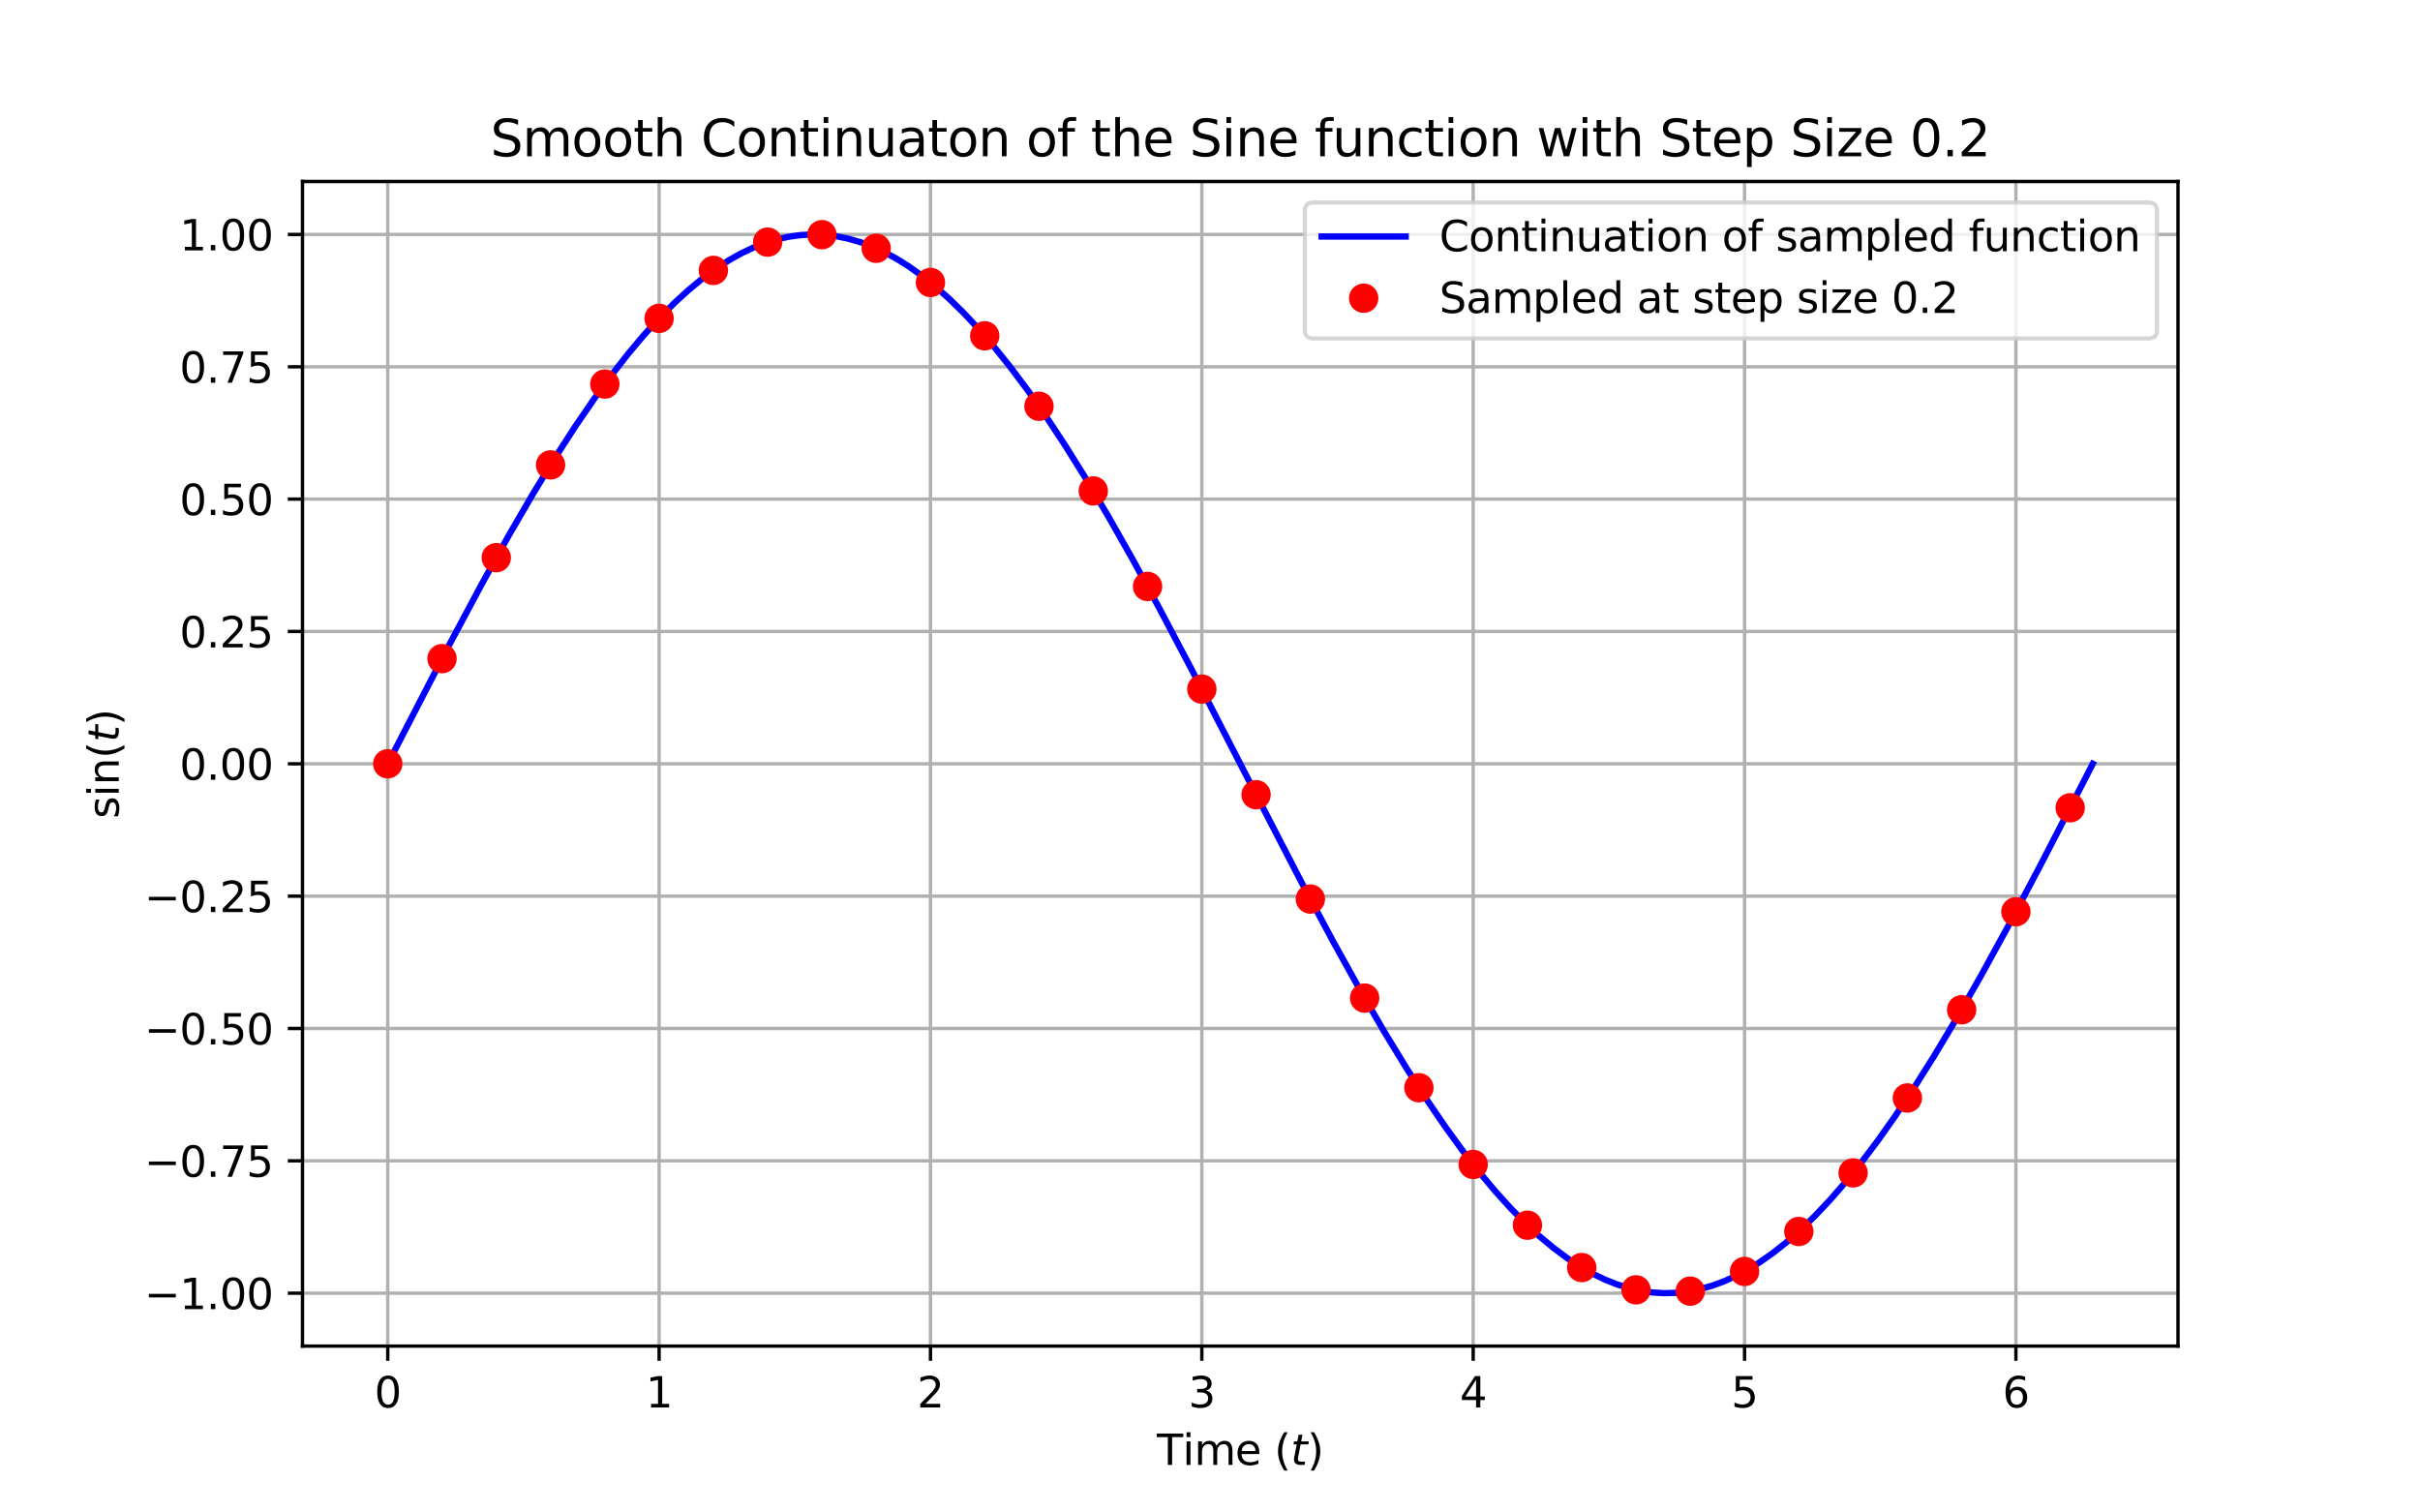 <?xml version="1.0" encoding="utf-8" standalone="no"?>
<!DOCTYPE svg PUBLIC "-//W3C//DTD SVG 1.1//EN"
  "http://www.w3.org/Graphics/SVG/1.1/DTD/svg11.dtd">
<svg xmlns:xlink="http://www.w3.org/1999/xlink" width="576pt" height="360pt" viewBox="0 0 576 360" xmlns="http://www.w3.org/2000/svg" version="1.1">
 <defs>
  <style type="text/css">*{stroke-linejoin: round; stroke-linecap: butt}</style>
 </defs>
 <g id="figure_1">
  <g id="patch_1">
   <path d="M 0 360 
L 576 360 
L 576 0 
L 0 0 
z
" style="fill: #ffffff"/>
  </g>
  <g id="axes_1">
   <g id="patch_2">
    <path d="M 72 320.4 
L 518.4 320.4 
L 518.4 43.2 
L 72 43.2 
z
" style="fill: #ffffff"/>
   </g>
   <g id="matplotlib.axis_1">
    <g id="xtick_1">
     <g id="line2d_1">
      <path d="M 92.291 320.4 
L 92.291 43.2 
" clip-path="url(#p1452850668)" style="fill: none; stroke: #b0b0b0; stroke-width: 0.8; stroke-linecap: square"/>
     </g>
     <g id="line2d_2">
      <defs>
       <path id="m44d71e86c6" d="M 0 0 
L 0 3.5 
" style="stroke: #000000; stroke-width: 0.8"/>
      </defs>
      <g>
       <use xlink:href="#m44d71e86c6" x="92.291" y="320.4" style="stroke: #000000; stroke-width: 0.8"/>
      </g>
     </g>
     <g id="text_1">
      <!-- 0 -->
      <g transform="translate(89.11 334.998) scale(0.1 -0.1)">
       <defs>
        <path id="DejaVuSans-30" d="M 2034 4250 
Q 1547 4250 1301 3770 
Q 1056 3291 1056 2328 
Q 1056 1369 1301 889 
Q 1547 409 2034 409 
Q 2525 409 2770 889 
Q 3016 1369 3016 2328 
Q 3016 3291 2770 3770 
Q 2525 4250 2034 4250 
z
M 2034 4750 
Q 2819 4750 3233 4129 
Q 3647 3509 3647 2328 
Q 3647 1150 3233 529 
Q 2819 -91 2034 -91 
Q 1250 -91 836 529 
Q 422 1150 422 2328 
Q 422 3509 836 4129 
Q 1250 4750 2034 4750 
z
" transform="scale(0.016)"/>
       </defs>
       <use xlink:href="#DejaVuSans-30"/>
      </g>
     </g>
    </g>
    <g id="xtick_2">
     <g id="line2d_3">
      <path d="M 156.879 320.4 
L 156.879 43.2 
" clip-path="url(#p1452850668)" style="fill: none; stroke: #b0b0b0; stroke-width: 0.8; stroke-linecap: square"/>
     </g>
     <g id="line2d_4">
      <g>
       <use xlink:href="#m44d71e86c6" x="156.879" y="320.4" style="stroke: #000000; stroke-width: 0.8"/>
      </g>
     </g>
     <g id="text_2">
      <!-- 1 -->
      <g transform="translate(153.698 334.998) scale(0.1 -0.1)">
       <defs>
        <path id="DejaVuSans-31" d="M 794 531 
L 1825 531 
L 1825 4091 
L 703 3866 
L 703 4441 
L 1819 4666 
L 2450 4666 
L 2450 531 
L 3481 531 
L 3481 0 
L 794 0 
L 794 531 
z
" transform="scale(0.016)"/>
       </defs>
       <use xlink:href="#DejaVuSans-31"/>
      </g>
     </g>
    </g>
    <g id="xtick_3">
     <g id="line2d_5">
      <path d="M 221.467 320.4 
L 221.467 43.2 
" clip-path="url(#p1452850668)" style="fill: none; stroke: #b0b0b0; stroke-width: 0.8; stroke-linecap: square"/>
     </g>
     <g id="line2d_6">
      <g>
       <use xlink:href="#m44d71e86c6" x="221.467" y="320.4" style="stroke: #000000; stroke-width: 0.8"/>
      </g>
     </g>
     <g id="text_3">
      <!-- 2 -->
      <g transform="translate(218.286 334.998) scale(0.1 -0.1)">
       <defs>
        <path id="DejaVuSans-32" d="M 1228 531 
L 3431 531 
L 3431 0 
L 469 0 
L 469 531 
Q 828 903 1448 1529 
Q 2069 2156 2228 2338 
Q 2531 2678 2651 2914 
Q 2772 3150 2772 3378 
Q 2772 3750 2511 3984 
Q 2250 4219 1831 4219 
Q 1534 4219 1204 4116 
Q 875 4013 500 3803 
L 500 4441 
Q 881 4594 1212 4672 
Q 1544 4750 1819 4750 
Q 2544 4750 2975 4387 
Q 3406 4025 3406 3419 
Q 3406 3131 3298 2873 
Q 3191 2616 2906 2266 
Q 2828 2175 2409 1742 
Q 1991 1309 1228 531 
z
" transform="scale(0.016)"/>
       </defs>
       <use xlink:href="#DejaVuSans-32"/>
      </g>
     </g>
    </g>
    <g id="xtick_4">
     <g id="line2d_7">
      <path d="M 286.055 320.4 
L 286.055 43.2 
" clip-path="url(#p1452850668)" style="fill: none; stroke: #b0b0b0; stroke-width: 0.8; stroke-linecap: square"/>
     </g>
     <g id="line2d_8">
      <g>
       <use xlink:href="#m44d71e86c6" x="286.055" y="320.4" style="stroke: #000000; stroke-width: 0.8"/>
      </g>
     </g>
     <g id="text_4">
      <!-- 3 -->
      <g transform="translate(282.874 334.998) scale(0.1 -0.1)">
       <defs>
        <path id="DejaVuSans-33" d="M 2597 2516 
Q 3050 2419 3304 2112 
Q 3559 1806 3559 1356 
Q 3559 666 3084 287 
Q 2609 -91 1734 -91 
Q 1441 -91 1130 -33 
Q 819 25 488 141 
L 488 750 
Q 750 597 1062 519 
Q 1375 441 1716 441 
Q 2309 441 2620 675 
Q 2931 909 2931 1356 
Q 2931 1769 2642 2001 
Q 2353 2234 1838 2234 
L 1294 2234 
L 1294 2753 
L 1863 2753 
Q 2328 2753 2575 2939 
Q 2822 3125 2822 3475 
Q 2822 3834 2567 4026 
Q 2313 4219 1838 4219 
Q 1578 4219 1281 4162 
Q 984 4106 628 3988 
L 628 4550 
Q 988 4650 1302 4700 
Q 1616 4750 1894 4750 
Q 2613 4750 3031 4423 
Q 3450 4097 3450 3541 
Q 3450 3153 3228 2886 
Q 3006 2619 2597 2516 
z
" transform="scale(0.016)"/>
       </defs>
       <use xlink:href="#DejaVuSans-33"/>
      </g>
     </g>
    </g>
    <g id="xtick_5">
     <g id="line2d_9">
      <path d="M 350.643 320.4 
L 350.643 43.2 
" clip-path="url(#p1452850668)" style="fill: none; stroke: #b0b0b0; stroke-width: 0.8; stroke-linecap: square"/>
     </g>
     <g id="line2d_10">
      <g>
       <use xlink:href="#m44d71e86c6" x="350.643" y="320.4" style="stroke: #000000; stroke-width: 0.8"/>
      </g>
     </g>
     <g id="text_5">
      <!-- 4 -->
      <g transform="translate(347.462 334.998) scale(0.1 -0.1)">
       <defs>
        <path id="DejaVuSans-34" d="M 2419 4116 
L 825 1625 
L 2419 1625 
L 2419 4116 
z
M 2253 4666 
L 3047 4666 
L 3047 1625 
L 3713 1625 
L 3713 1100 
L 3047 1100 
L 3047 0 
L 2419 0 
L 2419 1100 
L 313 1100 
L 313 1709 
L 2253 4666 
z
" transform="scale(0.016)"/>
       </defs>
       <use xlink:href="#DejaVuSans-34"/>
      </g>
     </g>
    </g>
    <g id="xtick_6">
     <g id="line2d_11">
      <path d="M 415.231 320.4 
L 415.231 43.2 
" clip-path="url(#p1452850668)" style="fill: none; stroke: #b0b0b0; stroke-width: 0.8; stroke-linecap: square"/>
     </g>
     <g id="line2d_12">
      <g>
       <use xlink:href="#m44d71e86c6" x="415.231" y="320.4" style="stroke: #000000; stroke-width: 0.8"/>
      </g>
     </g>
     <g id="text_6">
      <!-- 5 -->
      <g transform="translate(412.05 334.998) scale(0.1 -0.1)">
       <defs>
        <path id="DejaVuSans-35" d="M 691 4666 
L 3169 4666 
L 3169 4134 
L 1269 4134 
L 1269 2991 
Q 1406 3038 1543 3061 
Q 1681 3084 1819 3084 
Q 2600 3084 3056 2656 
Q 3513 2228 3513 1497 
Q 3513 744 3044 326 
Q 2575 -91 1722 -91 
Q 1428 -91 1123 -41 
Q 819 9 494 109 
L 494 744 
Q 775 591 1075 516 
Q 1375 441 1709 441 
Q 2250 441 2565 725 
Q 2881 1009 2881 1497 
Q 2881 1984 2565 2268 
Q 2250 2553 1709 2553 
Q 1456 2553 1204 2497 
Q 953 2441 691 2322 
L 691 4666 
z
" transform="scale(0.016)"/>
       </defs>
       <use xlink:href="#DejaVuSans-35"/>
      </g>
     </g>
    </g>
    <g id="xtick_7">
     <g id="line2d_13">
      <path d="M 479.819 320.4 
L 479.819 43.2 
" clip-path="url(#p1452850668)" style="fill: none; stroke: #b0b0b0; stroke-width: 0.8; stroke-linecap: square"/>
     </g>
     <g id="line2d_14">
      <g>
       <use xlink:href="#m44d71e86c6" x="479.819" y="320.4" style="stroke: #000000; stroke-width: 0.8"/>
      </g>
     </g>
     <g id="text_7">
      <!-- 6 -->
      <g transform="translate(476.637 334.998) scale(0.1 -0.1)">
       <defs>
        <path id="DejaVuSans-36" d="M 2113 2584 
Q 1688 2584 1439 2293 
Q 1191 2003 1191 1497 
Q 1191 994 1439 701 
Q 1688 409 2113 409 
Q 2538 409 2786 701 
Q 3034 994 3034 1497 
Q 3034 2003 2786 2293 
Q 2538 2584 2113 2584 
z
M 3366 4563 
L 3366 3988 
Q 3128 4100 2886 4159 
Q 2644 4219 2406 4219 
Q 1781 4219 1451 3797 
Q 1122 3375 1075 2522 
Q 1259 2794 1537 2939 
Q 1816 3084 2150 3084 
Q 2853 3084 3261 2657 
Q 3669 2231 3669 1497 
Q 3669 778 3244 343 
Q 2819 -91 2113 -91 
Q 1303 -91 875 529 
Q 447 1150 447 2328 
Q 447 3434 972 4092 
Q 1497 4750 2381 4750 
Q 2619 4750 2861 4703 
Q 3103 4656 3366 4563 
z
" transform="scale(0.016)"/>
       </defs>
       <use xlink:href="#DejaVuSans-36"/>
      </g>
     </g>
    </g>
    <g id="text_8">
     <!-- Time ($t$) -->
     <g transform="translate(275.35 348.677) scale(0.1 -0.1)">
      <defs>
       <path id="DejaVuSans-54" d="M -19 4666 
L 3928 4666 
L 3928 4134 
L 2272 4134 
L 2272 0 
L 1638 0 
L 1638 4134 
L -19 4134 
L -19 4666 
z
" transform="scale(0.016)"/>
       <path id="DejaVuSans-69" d="M 603 3500 
L 1178 3500 
L 1178 0 
L 603 0 
L 603 3500 
z
M 603 4863 
L 1178 4863 
L 1178 4134 
L 603 4134 
L 603 4863 
z
" transform="scale(0.016)"/>
       <path id="DejaVuSans-6d" d="M 3328 2828 
Q 3544 3216 3844 3400 
Q 4144 3584 4550 3584 
Q 5097 3584 5394 3201 
Q 5691 2819 5691 2113 
L 5691 0 
L 5113 0 
L 5113 2094 
Q 5113 2597 4934 2840 
Q 4756 3084 4391 3084 
Q 3944 3084 3684 2787 
Q 3425 2491 3425 1978 
L 3425 0 
L 2847 0 
L 2847 2094 
Q 2847 2600 2669 2842 
Q 2491 3084 2119 3084 
Q 1678 3084 1418 2786 
Q 1159 2488 1159 1978 
L 1159 0 
L 581 0 
L 581 3500 
L 1159 3500 
L 1159 2956 
Q 1356 3278 1631 3431 
Q 1906 3584 2284 3584 
Q 2666 3584 2933 3390 
Q 3200 3197 3328 2828 
z
" transform="scale(0.016)"/>
       <path id="DejaVuSans-65" d="M 3597 1894 
L 3597 1613 
L 953 1613 
Q 991 1019 1311 708 
Q 1631 397 2203 397 
Q 2534 397 2845 478 
Q 3156 559 3463 722 
L 3463 178 
Q 3153 47 2828 -22 
Q 2503 -91 2169 -91 
Q 1331 -91 842 396 
Q 353 884 353 1716 
Q 353 2575 817 3079 
Q 1281 3584 2069 3584 
Q 2775 3584 3186 3129 
Q 3597 2675 3597 1894 
z
M 3022 2063 
Q 3016 2534 2758 2815 
Q 2500 3097 2075 3097 
Q 1594 3097 1305 2825 
Q 1016 2553 972 2059 
L 3022 2063 
z
" transform="scale(0.016)"/>
       <path id="DejaVuSans-20" transform="scale(0.016)"/>
       <path id="DejaVuSans-28" d="M 1984 4856 
Q 1566 4138 1362 3434 
Q 1159 2731 1159 2009 
Q 1159 1288 1364 580 
Q 1569 -128 1984 -844 
L 1484 -844 
Q 1016 -109 783 600 
Q 550 1309 550 2009 
Q 550 2706 781 3412 
Q 1013 4119 1484 4856 
L 1984 4856 
z
" transform="scale(0.016)"/>
       <path id="DejaVuSans-Oblique-74" d="M 2706 3500 
L 2619 3053 
L 1472 3053 
L 1100 1153 
Q 1081 1047 1072 975 
Q 1063 903 1063 863 
Q 1063 663 1183 572 
Q 1303 481 1569 481 
L 2150 481 
L 2053 0 
L 1503 0 
Q 991 0 739 200 
Q 488 400 488 806 
Q 488 878 497 964 
Q 506 1050 525 1153 
L 897 3053 
L 409 3053 
L 500 3500 
L 978 3500 
L 1172 4494 
L 1747 4494 
L 1556 3500 
L 2706 3500 
z
" transform="scale(0.016)"/>
       <path id="DejaVuSans-29" d="M 513 4856 
L 1013 4856 
Q 1481 4119 1714 3412 
Q 1947 2706 1947 2009 
Q 1947 1309 1714 600 
Q 1481 -109 1013 -844 
L 513 -844 
Q 928 -128 1133 580 
Q 1338 1288 1338 2009 
Q 1338 2731 1133 3434 
Q 928 4138 513 4856 
z
" transform="scale(0.016)"/>
      </defs>
      <use xlink:href="#DejaVuSans-54" transform="translate(0 0.016)"/>
      <use xlink:href="#DejaVuSans-69" transform="translate(61.084 0.016)"/>
      <use xlink:href="#DejaVuSans-6d" transform="translate(88.867 0.016)"/>
      <use xlink:href="#DejaVuSans-65" transform="translate(186.279 0.016)"/>
      <use xlink:href="#DejaVuSans-20" transform="translate(247.803 0.016)"/>
      <use xlink:href="#DejaVuSans-28" transform="translate(279.59 0.016)"/>
      <use xlink:href="#DejaVuSans-Oblique-74" transform="translate(318.604 0.016)"/>
      <use xlink:href="#DejaVuSans-29" transform="translate(357.812 0.016)"/>
     </g>
    </g>
   </g>
   <g id="matplotlib.axis_2">
    <g id="ytick_1">
     <g id="line2d_15">
      <path d="M 72 307.8 
L 518.4 307.8 
" clip-path="url(#p1452850668)" style="fill: none; stroke: #b0b0b0; stroke-width: 0.8; stroke-linecap: square"/>
     </g>
     <g id="line2d_16">
      <defs>
       <path id="m5d8a76bb20" d="M 0 0 
L -3.5 0 
" style="stroke: #000000; stroke-width: 0.8"/>
      </defs>
      <g>
       <use xlink:href="#m5d8a76bb20" x="72" y="307.8" style="stroke: #000000; stroke-width: 0.8"/>
      </g>
     </g>
     <g id="text_9">
      <!-- −1.00 -->
      <g transform="translate(34.355 311.599) scale(0.1 -0.1)">
       <defs>
        <path id="DejaVuSans-2212" d="M 678 2272 
L 4684 2272 
L 4684 1741 
L 678 1741 
L 678 2272 
z
" transform="scale(0.016)"/>
        <path id="DejaVuSans-2e" d="M 684 794 
L 1344 794 
L 1344 0 
L 684 0 
L 684 794 
z
" transform="scale(0.016)"/>
       </defs>
       <use xlink:href="#DejaVuSans-2212"/>
       <use xlink:href="#DejaVuSans-31" transform="translate(83.789 0)"/>
       <use xlink:href="#DejaVuSans-2e" transform="translate(147.412 0)"/>
       <use xlink:href="#DejaVuSans-30" transform="translate(179.199 0)"/>
       <use xlink:href="#DejaVuSans-30" transform="translate(242.822 0)"/>
      </g>
     </g>
    </g>
    <g id="ytick_2">
     <g id="line2d_17">
      <path d="M 72 276.3 
L 518.4 276.3 
" clip-path="url(#p1452850668)" style="fill: none; stroke: #b0b0b0; stroke-width: 0.8; stroke-linecap: square"/>
     </g>
     <g id="line2d_18">
      <g>
       <use xlink:href="#m5d8a76bb20" x="72" y="276.3" style="stroke: #000000; stroke-width: 0.8"/>
      </g>
     </g>
     <g id="text_10">
      <!-- −0.75 -->
      <g transform="translate(34.355 280.099) scale(0.1 -0.1)">
       <defs>
        <path id="DejaVuSans-37" d="M 525 4666 
L 3525 4666 
L 3525 4397 
L 1831 0 
L 1172 0 
L 2766 4134 
L 525 4134 
L 525 4666 
z
" transform="scale(0.016)"/>
       </defs>
       <use xlink:href="#DejaVuSans-2212"/>
       <use xlink:href="#DejaVuSans-30" transform="translate(83.789 0)"/>
       <use xlink:href="#DejaVuSans-2e" transform="translate(147.412 0)"/>
       <use xlink:href="#DejaVuSans-37" transform="translate(179.199 0)"/>
       <use xlink:href="#DejaVuSans-35" transform="translate(242.822 0)"/>
      </g>
     </g>
    </g>
    <g id="ytick_3">
     <g id="line2d_19">
      <path d="M 72 244.8 
L 518.4 244.8 
" clip-path="url(#p1452850668)" style="fill: none; stroke: #b0b0b0; stroke-width: 0.8; stroke-linecap: square"/>
     </g>
     <g id="line2d_20">
      <g>
       <use xlink:href="#m5d8a76bb20" x="72" y="244.8" style="stroke: #000000; stroke-width: 0.8"/>
      </g>
     </g>
     <g id="text_11">
      <!-- −0.50 -->
      <g transform="translate(34.355 248.599) scale(0.1 -0.1)">
       <use xlink:href="#DejaVuSans-2212"/>
       <use xlink:href="#DejaVuSans-30" transform="translate(83.789 0)"/>
       <use xlink:href="#DejaVuSans-2e" transform="translate(147.412 0)"/>
       <use xlink:href="#DejaVuSans-35" transform="translate(179.199 0)"/>
       <use xlink:href="#DejaVuSans-30" transform="translate(242.822 0)"/>
      </g>
     </g>
    </g>
    <g id="ytick_4">
     <g id="line2d_21">
      <path d="M 72 213.3 
L 518.4 213.3 
" clip-path="url(#p1452850668)" style="fill: none; stroke: #b0b0b0; stroke-width: 0.8; stroke-linecap: square"/>
     </g>
     <g id="line2d_22">
      <g>
       <use xlink:href="#m5d8a76bb20" x="72" y="213.3" style="stroke: #000000; stroke-width: 0.8"/>
      </g>
     </g>
     <g id="text_12">
      <!-- −0.25 -->
      <g transform="translate(34.355 217.099) scale(0.1 -0.1)">
       <use xlink:href="#DejaVuSans-2212"/>
       <use xlink:href="#DejaVuSans-30" transform="translate(83.789 0)"/>
       <use xlink:href="#DejaVuSans-2e" transform="translate(147.412 0)"/>
       <use xlink:href="#DejaVuSans-32" transform="translate(179.199 0)"/>
       <use xlink:href="#DejaVuSans-35" transform="translate(242.822 0)"/>
      </g>
     </g>
    </g>
    <g id="ytick_5">
     <g id="line2d_23">
      <path d="M 72 181.8 
L 518.4 181.8 
" clip-path="url(#p1452850668)" style="fill: none; stroke: #b0b0b0; stroke-width: 0.8; stroke-linecap: square"/>
     </g>
     <g id="line2d_24">
      <g>
       <use xlink:href="#m5d8a76bb20" x="72" y="181.8" style="stroke: #000000; stroke-width: 0.8"/>
      </g>
     </g>
     <g id="text_13">
      <!-- 0.00 -->
      <g transform="translate(42.734 185.599) scale(0.1 -0.1)">
       <use xlink:href="#DejaVuSans-30"/>
       <use xlink:href="#DejaVuSans-2e" transform="translate(63.623 0)"/>
       <use xlink:href="#DejaVuSans-30" transform="translate(95.41 0)"/>
       <use xlink:href="#DejaVuSans-30" transform="translate(159.033 0)"/>
      </g>
     </g>
    </g>
    <g id="ytick_6">
     <g id="line2d_25">
      <path d="M 72 150.3 
L 518.4 150.3 
" clip-path="url(#p1452850668)" style="fill: none; stroke: #b0b0b0; stroke-width: 0.8; stroke-linecap: square"/>
     </g>
     <g id="line2d_26">
      <g>
       <use xlink:href="#m5d8a76bb20" x="72" y="150.3" style="stroke: #000000; stroke-width: 0.8"/>
      </g>
     </g>
     <g id="text_14">
      <!-- 0.25 -->
      <g transform="translate(42.734 154.099) scale(0.1 -0.1)">
       <use xlink:href="#DejaVuSans-30"/>
       <use xlink:href="#DejaVuSans-2e" transform="translate(63.623 0)"/>
       <use xlink:href="#DejaVuSans-32" transform="translate(95.41 0)"/>
       <use xlink:href="#DejaVuSans-35" transform="translate(159.033 0)"/>
      </g>
     </g>
    </g>
    <g id="ytick_7">
     <g id="line2d_27">
      <path d="M 72 118.8 
L 518.4 118.8 
" clip-path="url(#p1452850668)" style="fill: none; stroke: #b0b0b0; stroke-width: 0.8; stroke-linecap: square"/>
     </g>
     <g id="line2d_28">
      <g>
       <use xlink:href="#m5d8a76bb20" x="72" y="118.8" style="stroke: #000000; stroke-width: 0.8"/>
      </g>
     </g>
     <g id="text_15">
      <!-- 0.50 -->
      <g transform="translate(42.734 122.599) scale(0.1 -0.1)">
       <use xlink:href="#DejaVuSans-30"/>
       <use xlink:href="#DejaVuSans-2e" transform="translate(63.623 0)"/>
       <use xlink:href="#DejaVuSans-35" transform="translate(95.41 0)"/>
       <use xlink:href="#DejaVuSans-30" transform="translate(159.033 0)"/>
      </g>
     </g>
    </g>
    <g id="ytick_8">
     <g id="line2d_29">
      <path d="M 72 87.3 
L 518.4 87.3 
" clip-path="url(#p1452850668)" style="fill: none; stroke: #b0b0b0; stroke-width: 0.8; stroke-linecap: square"/>
     </g>
     <g id="line2d_30">
      <g>
       <use xlink:href="#m5d8a76bb20" x="72" y="87.3" style="stroke: #000000; stroke-width: 0.8"/>
      </g>
     </g>
     <g id="text_16">
      <!-- 0.75 -->
      <g transform="translate(42.734 91.099) scale(0.1 -0.1)">
       <use xlink:href="#DejaVuSans-30"/>
       <use xlink:href="#DejaVuSans-2e" transform="translate(63.623 0)"/>
       <use xlink:href="#DejaVuSans-37" transform="translate(95.41 0)"/>
       <use xlink:href="#DejaVuSans-35" transform="translate(159.033 0)"/>
      </g>
     </g>
    </g>
    <g id="ytick_9">
     <g id="line2d_31">
      <path d="M 72 55.8 
L 518.4 55.8 
" clip-path="url(#p1452850668)" style="fill: none; stroke: #b0b0b0; stroke-width: 0.8; stroke-linecap: square"/>
     </g>
     <g id="line2d_32">
      <g>
       <use xlink:href="#m5d8a76bb20" x="72" y="55.8" style="stroke: #000000; stroke-width: 0.8"/>
      </g>
     </g>
     <g id="text_17">
      <!-- 1.00 -->
      <g transform="translate(42.734 59.599) scale(0.1 -0.1)">
       <use xlink:href="#DejaVuSans-31"/>
       <use xlink:href="#DejaVuSans-2e" transform="translate(63.623 0)"/>
       <use xlink:href="#DejaVuSans-30" transform="translate(95.41 0)"/>
       <use xlink:href="#DejaVuSans-30" transform="translate(159.033 0)"/>
      </g>
     </g>
    </g>
    <g id="text_18">
     <!-- $\sin(t)$ -->
     <g transform="translate(28.275 194.85) rotate(-90) scale(0.1 -0.1)">
      <defs>
       <path id="DejaVuSans-73" d="M 2834 3397 
L 2834 2853 
Q 2591 2978 2328 3040 
Q 2066 3103 1784 3103 
Q 1356 3103 1142 2972 
Q 928 2841 928 2578 
Q 928 2378 1081 2264 
Q 1234 2150 1697 2047 
L 1894 2003 
Q 2506 1872 2764 1633 
Q 3022 1394 3022 966 
Q 3022 478 2636 193 
Q 2250 -91 1575 -91 
Q 1294 -91 989 -36 
Q 684 19 347 128 
L 347 722 
Q 666 556 975 473 
Q 1284 391 1588 391 
Q 1994 391 2212 530 
Q 2431 669 2431 922 
Q 2431 1156 2273 1281 
Q 2116 1406 1581 1522 
L 1381 1569 
Q 847 1681 609 1914 
Q 372 2147 372 2553 
Q 372 3047 722 3315 
Q 1072 3584 1716 3584 
Q 2034 3584 2315 3537 
Q 2597 3491 2834 3397 
z
" transform="scale(0.016)"/>
       <path id="DejaVuSans-6e" d="M 3513 2113 
L 3513 0 
L 2938 0 
L 2938 2094 
Q 2938 2591 2744 2837 
Q 2550 3084 2163 3084 
Q 1697 3084 1428 2787 
Q 1159 2491 1159 1978 
L 1159 0 
L 581 0 
L 581 3500 
L 1159 3500 
L 1159 2956 
Q 1366 3272 1645 3428 
Q 1925 3584 2291 3584 
Q 2894 3584 3203 3211 
Q 3513 2838 3513 2113 
z
" transform="scale(0.016)"/>
      </defs>
      <use xlink:href="#DejaVuSans-73" transform="translate(0 0.016)"/>
      <use xlink:href="#DejaVuSans-69" transform="translate(52.1 0.016)"/>
      <use xlink:href="#DejaVuSans-6e" transform="translate(79.883 0.016)"/>
      <use xlink:href="#DejaVuSans-28" transform="translate(143.262 0.016)"/>
      <use xlink:href="#DejaVuSans-Oblique-74" transform="translate(182.275 0.016)"/>
      <use xlink:href="#DejaVuSans-29" transform="translate(221.484 0.016)"/>
     </g>
    </g>
   </g>
   <g id="line2d_33">
    <path d="M 92.291 181.8 
L 106.915 153.514 
L 114.633 139.078 
L 121.133 127.386 
L 126.82 117.603 
L 132.101 108.962 
L 136.976 101.417 
L 141.444 94.902 
L 145.506 89.339 
L 149.569 84.142 
L 153.225 79.794 
L 156.881 75.773 
L 160.537 72.091 
L 163.786 69.113 
L 167.036 66.421 
L 170.286 64.02 
L 173.536 61.918 
L 176.379 60.327 
L 179.223 58.972 
L 182.067 57.854 
L 184.91 56.977 
L 187.754 56.342 
L 190.597 55.949 
L 193.441 55.801 
L 196.284 55.897 
L 199.128 56.237 
L 201.971 56.82 
L 204.815 57.646 
L 207.659 58.712 
L 210.502 60.017 
L 213.346 61.557 
L 216.189 63.331 
L 219.439 65.639 
L 222.689 68.241 
L 225.939 71.13 
L 229.189 74.3 
L 232.845 78.191 
L 236.501 82.413 
L 240.563 87.477 
L 244.625 92.915 
L 249.094 99.301 
L 253.562 106.082 
L 258.437 113.891 
L 263.718 122.786 
L 269.405 132.805 
L 275.904 144.715 
L 283.623 159.335 
L 295.403 182.196 
L 309.621 209.7 
L 317.339 224.149 
L 323.839 235.857 
L 329.526 245.656 
L 334.807 254.314 
L 339.682 261.877 
L 344.15 268.411 
L 348.212 273.991 
L 352.275 279.207 
L 355.931 283.573 
L 359.587 287.613 
L 363.243 291.313 
L 366.492 294.309 
L 369.742 297.019 
L 372.992 299.438 
L 376.242 301.56 
L 379.085 303.167 
L 381.929 304.54 
L 384.772 305.674 
L 387.616 306.568 
L 390.46 307.221 
L 393.303 307.631 
L 396.147 307.796 
L 398.99 307.718 
L 401.834 307.395 
L 404.677 306.829 
L 407.521 306.021 
L 410.365 304.972 
L 413.208 303.684 
L 416.052 302.161 
L 418.895 300.403 
L 422.145 298.114 
L 425.395 295.53 
L 428.645 292.658 
L 431.895 289.506 
L 435.551 285.634 
L 439.207 281.43 
L 442.863 276.907 
L 446.925 271.524 
L 450.987 265.786 
L 455.456 259.092 
L 460.33 251.369 
L 465.611 242.557 
L 471.298 232.614 
L 477.798 220.774 
L 485.516 206.211 
L 496.484 184.97 
L 498.109 181.8 
L 498.109 181.8 
" clip-path="url(#p1452850668)" style="fill: none; stroke: #0000ff; stroke-width: 1.5; stroke-linecap: square"/>
   </g>
   <g id="line2d_34">
    <defs>
     <path id="m163783341c" d="M 0 3 
C 0.796 3 1.559 2.684 2.121 2.121 
C 2.684 1.559 3 0.796 3 0 
C 3 -0.796 2.684 -1.559 2.121 -2.121 
C 1.559 -2.684 0.796 -3 0 -3 
C -0.796 -3 -1.559 -2.684 -2.121 -2.121 
C -2.684 -1.559 -3 -0.796 -3 0 
C -3 0.796 -2.684 1.559 -2.121 2.121 
C -1.559 2.684 -0.796 3 0 3 
z
" style="stroke: #ff0000"/>
    </defs>
    <g clip-path="url(#p1452850668)">
     <use xlink:href="#m163783341c" x="92.291" y="181.8" style="fill: #ff0000; stroke: #ff0000"/>
     <use xlink:href="#m163783341c" x="105.209" y="156.768" style="fill: #ff0000; stroke: #ff0000"/>
     <use xlink:href="#m163783341c" x="118.126" y="132.733" style="fill: #ff0000; stroke: #ff0000"/>
     <use xlink:href="#m163783341c" x="131.044" y="110.655" style="fill: #ff0000; stroke: #ff0000"/>
     <use xlink:href="#m163783341c" x="143.961" y="91.413" style="fill: #ff0000; stroke: #ff0000"/>
     <use xlink:href="#m163783341c" x="156.879" y="75.775" style="fill: #ff0000; stroke: #ff0000"/>
     <use xlink:href="#m163783341c" x="169.796" y="64.363" style="fill: #ff0000; stroke: #ff0000"/>
     <use xlink:href="#m163783341c" x="182.714" y="57.633" style="fill: #ff0000; stroke: #ff0000"/>
     <use xlink:href="#m163783341c" x="195.632" y="55.854" style="fill: #ff0000; stroke: #ff0000"/>
     <use xlink:href="#m163783341c" x="208.549" y="59.095" style="fill: #ff0000; stroke: #ff0000"/>
     <use xlink:href="#m163783341c" x="221.467" y="67.228" style="fill: #ff0000; stroke: #ff0000"/>
     <use xlink:href="#m163783341c" x="234.384" y="79.929" style="fill: #ff0000; stroke: #ff0000"/>
     <use xlink:href="#m163783341c" x="247.302" y="96.692" style="fill: #ff0000; stroke: #ff0000"/>
     <use xlink:href="#m163783341c" x="260.22" y="116.847" style="fill: #ff0000; stroke: #ff0000"/>
     <use xlink:href="#m163783341c" x="273.137" y="139.591" style="fill: #ff0000; stroke: #ff0000"/>
     <use xlink:href="#m163783341c" x="286.055" y="164.019" style="fill: #ff0000; stroke: #ff0000"/>
     <use xlink:href="#m163783341c" x="298.972" y="189.155" style="fill: #ff0000; stroke: #ff0000"/>
     <use xlink:href="#m163783341c" x="311.89" y="213.998" style="fill: #ff0000; stroke: #ff0000"/>
     <use xlink:href="#m163783341c" x="324.808" y="237.558" style="fill: #ff0000; stroke: #ff0000"/>
     <use xlink:href="#m163783341c" x="337.725" y="258.894" style="fill: #ff0000; stroke: #ff0000"/>
     <use xlink:href="#m163783341c" x="350.643" y="277.157" style="fill: #ff0000; stroke: #ff0000"/>
     <use xlink:href="#m163783341c" x="363.56" y="291.619" style="fill: #ff0000; stroke: #ff0000"/>
     <use xlink:href="#m163783341c" x="376.478" y="301.702" style="fill: #ff0000; stroke: #ff0000"/>
     <use xlink:href="#m163783341c" x="389.396" y="307.005" style="fill: #ff0000; stroke: #ff0000"/>
     <use xlink:href="#m163783341c" x="402.313" y="307.317" style="fill: #ff0000; stroke: #ff0000"/>
     <use xlink:href="#m163783341c" x="415.231" y="302.625" style="fill: #ff0000; stroke: #ff0000"/>
     <use xlink:href="#m163783341c" x="428.148" y="293.115" style="fill: #ff0000; stroke: #ff0000"/>
     <use xlink:href="#m163783341c" x="441.066" y="279.168" style="fill: #ff0000; stroke: #ff0000"/>
     <use xlink:href="#m163783341c" x="453.984" y="261.34" style="fill: #ff0000; stroke: #ff0000"/>
     <use xlink:href="#m163783341c" x="466.901" y="240.34" style="fill: #ff0000; stroke: #ff0000"/>
     <use xlink:href="#m163783341c" x="479.819" y="217.006" style="fill: #ff0000; stroke: #ff0000"/>
     <use xlink:href="#m163783341c" x="492.736" y="192.269" style="fill: #ff0000; stroke: #ff0000"/>
    </g>
   </g>
   <g id="patch_3">
    <path d="M 72 320.4 
L 72 43.2 
" style="fill: none; stroke: #000000; stroke-width: 0.8; stroke-linejoin: miter; stroke-linecap: square"/>
   </g>
   <g id="patch_4">
    <path d="M 518.4 320.4 
L 518.4 43.2 
" style="fill: none; stroke: #000000; stroke-width: 0.8; stroke-linejoin: miter; stroke-linecap: square"/>
   </g>
   <g id="patch_5">
    <path d="M 72 320.4 
L 518.4 320.4 
" style="fill: none; stroke: #000000; stroke-width: 0.8; stroke-linejoin: miter; stroke-linecap: square"/>
   </g>
   <g id="patch_6">
    <path d="M 72 43.2 
L 518.4 43.2 
" style="fill: none; stroke: #000000; stroke-width: 0.8; stroke-linejoin: miter; stroke-linecap: square"/>
   </g>
   <g id="text_19">
    <!-- Smooth Continuaton of the Sine function with Step Size 0.2 -->
    <g transform="translate(116.738 37.2) scale(0.12 -0.12)">
     <defs>
      <path id="DejaVuSans-53" d="M 3425 4513 
L 3425 3897 
Q 3066 4069 2747 4153 
Q 2428 4238 2131 4238 
Q 1616 4238 1336 4038 
Q 1056 3838 1056 3469 
Q 1056 3159 1242 3001 
Q 1428 2844 1947 2747 
L 2328 2669 
Q 3034 2534 3370 2195 
Q 3706 1856 3706 1288 
Q 3706 609 3251 259 
Q 2797 -91 1919 -91 
Q 1588 -91 1214 -16 
Q 841 59 441 206 
L 441 856 
Q 825 641 1194 531 
Q 1563 422 1919 422 
Q 2459 422 2753 634 
Q 3047 847 3047 1241 
Q 3047 1584 2836 1778 
Q 2625 1972 2144 2069 
L 1759 2144 
Q 1053 2284 737 2584 
Q 422 2884 422 3419 
Q 422 4038 858 4394 
Q 1294 4750 2059 4750 
Q 2388 4750 2728 4690 
Q 3069 4631 3425 4513 
z
" transform="scale(0.016)"/>
      <path id="DejaVuSans-6f" d="M 1959 3097 
Q 1497 3097 1228 2736 
Q 959 2375 959 1747 
Q 959 1119 1226 758 
Q 1494 397 1959 397 
Q 2419 397 2687 759 
Q 2956 1122 2956 1747 
Q 2956 2369 2687 2733 
Q 2419 3097 1959 3097 
z
M 1959 3584 
Q 2709 3584 3137 3096 
Q 3566 2609 3566 1747 
Q 3566 888 3137 398 
Q 2709 -91 1959 -91 
Q 1206 -91 779 398 
Q 353 888 353 1747 
Q 353 2609 779 3096 
Q 1206 3584 1959 3584 
z
" transform="scale(0.016)"/>
      <path id="DejaVuSans-74" d="M 1172 4494 
L 1172 3500 
L 2356 3500 
L 2356 3053 
L 1172 3053 
L 1172 1153 
Q 1172 725 1289 603 
Q 1406 481 1766 481 
L 2356 481 
L 2356 0 
L 1766 0 
Q 1100 0 847 248 
Q 594 497 594 1153 
L 594 3053 
L 172 3053 
L 172 3500 
L 594 3500 
L 594 4494 
L 1172 4494 
z
" transform="scale(0.016)"/>
      <path id="DejaVuSans-68" d="M 3513 2113 
L 3513 0 
L 2938 0 
L 2938 2094 
Q 2938 2591 2744 2837 
Q 2550 3084 2163 3084 
Q 1697 3084 1428 2787 
Q 1159 2491 1159 1978 
L 1159 0 
L 581 0 
L 581 4863 
L 1159 4863 
L 1159 2956 
Q 1366 3272 1645 3428 
Q 1925 3584 2291 3584 
Q 2894 3584 3203 3211 
Q 3513 2838 3513 2113 
z
" transform="scale(0.016)"/>
      <path id="DejaVuSans-43" d="M 4122 4306 
L 4122 3641 
Q 3803 3938 3442 4084 
Q 3081 4231 2675 4231 
Q 1875 4231 1450 3742 
Q 1025 3253 1025 2328 
Q 1025 1406 1450 917 
Q 1875 428 2675 428 
Q 3081 428 3442 575 
Q 3803 722 4122 1019 
L 4122 359 
Q 3791 134 3420 21 
Q 3050 -91 2638 -91 
Q 1578 -91 968 557 
Q 359 1206 359 2328 
Q 359 3453 968 4101 
Q 1578 4750 2638 4750 
Q 3056 4750 3426 4639 
Q 3797 4528 4122 4306 
z
" transform="scale(0.016)"/>
      <path id="DejaVuSans-75" d="M 544 1381 
L 544 3500 
L 1119 3500 
L 1119 1403 
Q 1119 906 1312 657 
Q 1506 409 1894 409 
Q 2359 409 2629 706 
Q 2900 1003 2900 1516 
L 2900 3500 
L 3475 3500 
L 3475 0 
L 2900 0 
L 2900 538 
Q 2691 219 2414 64 
Q 2138 -91 1772 -91 
Q 1169 -91 856 284 
Q 544 659 544 1381 
z
M 1991 3584 
L 1991 3584 
z
" transform="scale(0.016)"/>
      <path id="DejaVuSans-61" d="M 2194 1759 
Q 1497 1759 1228 1600 
Q 959 1441 959 1056 
Q 959 750 1161 570 
Q 1363 391 1709 391 
Q 2188 391 2477 730 
Q 2766 1069 2766 1631 
L 2766 1759 
L 2194 1759 
z
M 3341 1997 
L 3341 0 
L 2766 0 
L 2766 531 
Q 2569 213 2275 61 
Q 1981 -91 1556 -91 
Q 1019 -91 701 211 
Q 384 513 384 1019 
Q 384 1609 779 1909 
Q 1175 2209 1959 2209 
L 2766 2209 
L 2766 2266 
Q 2766 2663 2505 2880 
Q 2244 3097 1772 3097 
Q 1472 3097 1187 3025 
Q 903 2953 641 2809 
L 641 3341 
Q 956 3463 1253 3523 
Q 1550 3584 1831 3584 
Q 2591 3584 2966 3190 
Q 3341 2797 3341 1997 
z
" transform="scale(0.016)"/>
      <path id="DejaVuSans-66" d="M 2375 4863 
L 2375 4384 
L 1825 4384 
Q 1516 4384 1395 4259 
Q 1275 4134 1275 3809 
L 1275 3500 
L 2222 3500 
L 2222 3053 
L 1275 3053 
L 1275 0 
L 697 0 
L 697 3053 
L 147 3053 
L 147 3500 
L 697 3500 
L 697 3744 
Q 697 4328 969 4595 
Q 1241 4863 1831 4863 
L 2375 4863 
z
" transform="scale(0.016)"/>
      <path id="DejaVuSans-63" d="M 3122 3366 
L 3122 2828 
Q 2878 2963 2633 3030 
Q 2388 3097 2138 3097 
Q 1578 3097 1268 2742 
Q 959 2388 959 1747 
Q 959 1106 1268 751 
Q 1578 397 2138 397 
Q 2388 397 2633 464 
Q 2878 531 3122 666 
L 3122 134 
Q 2881 22 2623 -34 
Q 2366 -91 2075 -91 
Q 1284 -91 818 406 
Q 353 903 353 1747 
Q 353 2603 823 3093 
Q 1294 3584 2113 3584 
Q 2378 3584 2631 3529 
Q 2884 3475 3122 3366 
z
" transform="scale(0.016)"/>
      <path id="DejaVuSans-77" d="M 269 3500 
L 844 3500 
L 1563 769 
L 2278 3500 
L 2956 3500 
L 3675 769 
L 4391 3500 
L 4966 3500 
L 4050 0 
L 3372 0 
L 2619 2869 
L 1863 0 
L 1184 0 
L 269 3500 
z
" transform="scale(0.016)"/>
      <path id="DejaVuSans-70" d="M 1159 525 
L 1159 -1331 
L 581 -1331 
L 581 3500 
L 1159 3500 
L 1159 2969 
Q 1341 3281 1617 3432 
Q 1894 3584 2278 3584 
Q 2916 3584 3314 3078 
Q 3713 2572 3713 1747 
Q 3713 922 3314 415 
Q 2916 -91 2278 -91 
Q 1894 -91 1617 61 
Q 1341 213 1159 525 
z
M 3116 1747 
Q 3116 2381 2855 2742 
Q 2594 3103 2138 3103 
Q 1681 3103 1420 2742 
Q 1159 2381 1159 1747 
Q 1159 1113 1420 752 
Q 1681 391 2138 391 
Q 2594 391 2855 752 
Q 3116 1113 3116 1747 
z
" transform="scale(0.016)"/>
      <path id="DejaVuSans-7a" d="M 353 3500 
L 3084 3500 
L 3084 2975 
L 922 459 
L 3084 459 
L 3084 0 
L 275 0 
L 275 525 
L 2438 3041 
L 353 3041 
L 353 3500 
z
" transform="scale(0.016)"/>
     </defs>
     <use xlink:href="#DejaVuSans-53"/>
     <use xlink:href="#DejaVuSans-6d" transform="translate(63.477 0)"/>
     <use xlink:href="#DejaVuSans-6f" transform="translate(160.889 0)"/>
     <use xlink:href="#DejaVuSans-6f" transform="translate(222.07 0)"/>
     <use xlink:href="#DejaVuSans-74" transform="translate(283.252 0)"/>
     <use xlink:href="#DejaVuSans-68" transform="translate(322.461 0)"/>
     <use xlink:href="#DejaVuSans-20" transform="translate(385.84 0)"/>
     <use xlink:href="#DejaVuSans-43" transform="translate(417.627 0)"/>
     <use xlink:href="#DejaVuSans-6f" transform="translate(487.451 0)"/>
     <use xlink:href="#DejaVuSans-6e" transform="translate(548.633 0)"/>
     <use xlink:href="#DejaVuSans-74" transform="translate(612.012 0)"/>
     <use xlink:href="#DejaVuSans-69" transform="translate(651.221 0)"/>
     <use xlink:href="#DejaVuSans-6e" transform="translate(679.004 0)"/>
     <use xlink:href="#DejaVuSans-75" transform="translate(742.383 0)"/>
     <use xlink:href="#DejaVuSans-61" transform="translate(805.762 0)"/>
     <use xlink:href="#DejaVuSans-74" transform="translate(867.041 0)"/>
     <use xlink:href="#DejaVuSans-6f" transform="translate(906.25 0)"/>
     <use xlink:href="#DejaVuSans-6e" transform="translate(967.432 0)"/>
     <use xlink:href="#DejaVuSans-20" transform="translate(1030.811 0)"/>
     <use xlink:href="#DejaVuSans-6f" transform="translate(1062.598 0)"/>
     <use xlink:href="#DejaVuSans-66" transform="translate(1123.779 0)"/>
     <use xlink:href="#DejaVuSans-20" transform="translate(1158.984 0)"/>
     <use xlink:href="#DejaVuSans-74" transform="translate(1190.771 0)"/>
     <use xlink:href="#DejaVuSans-68" transform="translate(1229.98 0)"/>
     <use xlink:href="#DejaVuSans-65" transform="translate(1293.359 0)"/>
     <use xlink:href="#DejaVuSans-20" transform="translate(1354.883 0)"/>
     <use xlink:href="#DejaVuSans-53" transform="translate(1386.67 0)"/>
     <use xlink:href="#DejaVuSans-69" transform="translate(1450.146 0)"/>
     <use xlink:href="#DejaVuSans-6e" transform="translate(1477.93 0)"/>
     <use xlink:href="#DejaVuSans-65" transform="translate(1541.309 0)"/>
     <use xlink:href="#DejaVuSans-20" transform="translate(1602.832 0)"/>
     <use xlink:href="#DejaVuSans-66" transform="translate(1634.619 0)"/>
     <use xlink:href="#DejaVuSans-75" transform="translate(1669.824 0)"/>
     <use xlink:href="#DejaVuSans-6e" transform="translate(1733.203 0)"/>
     <use xlink:href="#DejaVuSans-63" transform="translate(1796.582 0)"/>
     <use xlink:href="#DejaVuSans-74" transform="translate(1851.562 0)"/>
     <use xlink:href="#DejaVuSans-69" transform="translate(1890.771 0)"/>
     <use xlink:href="#DejaVuSans-6f" transform="translate(1918.555 0)"/>
     <use xlink:href="#DejaVuSans-6e" transform="translate(1979.736 0)"/>
     <use xlink:href="#DejaVuSans-20" transform="translate(2043.115 0)"/>
     <use xlink:href="#DejaVuSans-77" transform="translate(2074.902 0)"/>
     <use xlink:href="#DejaVuSans-69" transform="translate(2156.689 0)"/>
     <use xlink:href="#DejaVuSans-74" transform="translate(2184.473 0)"/>
     <use xlink:href="#DejaVuSans-68" transform="translate(2223.682 0)"/>
     <use xlink:href="#DejaVuSans-20" transform="translate(2287.061 0)"/>
     <use xlink:href="#DejaVuSans-53" transform="translate(2318.848 0)"/>
     <use xlink:href="#DejaVuSans-74" transform="translate(2382.324 0)"/>
     <use xlink:href="#DejaVuSans-65" transform="translate(2421.533 0)"/>
     <use xlink:href="#DejaVuSans-70" transform="translate(2483.057 0)"/>
     <use xlink:href="#DejaVuSans-20" transform="translate(2546.533 0)"/>
     <use xlink:href="#DejaVuSans-53" transform="translate(2578.32 0)"/>
     <use xlink:href="#DejaVuSans-69" transform="translate(2641.797 0)"/>
     <use xlink:href="#DejaVuSans-7a" transform="translate(2669.58 0)"/>
     <use xlink:href="#DejaVuSans-65" transform="translate(2722.07 0)"/>
     <use xlink:href="#DejaVuSans-20" transform="translate(2783.594 0)"/>
     <use xlink:href="#DejaVuSans-30" transform="translate(2815.381 0)"/>
     <use xlink:href="#DejaVuSans-2e" transform="translate(2879.004 0)"/>
     <use xlink:href="#DejaVuSans-32" transform="translate(2910.791 0)"/>
    </g>
   </g>
   <g id="legend_1">
    <g id="patch_7">
     <path d="M 312.577 80.556 
L 511.4 80.556 
Q 513.4 80.556 513.4 78.556 
L 513.4 50.2 
Q 513.4 48.2 511.4 48.2 
L 312.577 48.2 
Q 310.577 48.2 310.577 50.2 
L 310.577 78.556 
Q 310.577 80.556 312.577 80.556 
z
" style="fill: #ffffff; opacity: 0.8; stroke: #cccccc; stroke-linejoin: miter"/>
    </g>
    <g id="line2d_35">
     <path d="M 314.577 56.298 
L 324.577 56.298 
L 334.577 56.298 
" style="fill: none; stroke: #0000ff; stroke-width: 1.5; stroke-linecap: square"/>
    </g>
    <g id="text_20">
     <!-- Continuation of sampled function -->
     <g transform="translate(342.577 59.798) scale(0.1 -0.1)">
      <defs>
       <path id="DejaVuSans-6c" d="M 603 4863 
L 1178 4863 
L 1178 0 
L 603 0 
L 603 4863 
z
" transform="scale(0.016)"/>
       <path id="DejaVuSans-64" d="M 2906 2969 
L 2906 4863 
L 3481 4863 
L 3481 0 
L 2906 0 
L 2906 525 
Q 2725 213 2448 61 
Q 2172 -91 1784 -91 
Q 1150 -91 751 415 
Q 353 922 353 1747 
Q 353 2572 751 3078 
Q 1150 3584 1784 3584 
Q 2172 3584 2448 3432 
Q 2725 3281 2906 2969 
z
M 947 1747 
Q 947 1113 1208 752 
Q 1469 391 1925 391 
Q 2381 391 2643 752 
Q 2906 1113 2906 1747 
Q 2906 2381 2643 2742 
Q 2381 3103 1925 3103 
Q 1469 3103 1208 2742 
Q 947 2381 947 1747 
z
" transform="scale(0.016)"/>
      </defs>
      <use xlink:href="#DejaVuSans-43"/>
      <use xlink:href="#DejaVuSans-6f" transform="translate(69.824 0)"/>
      <use xlink:href="#DejaVuSans-6e" transform="translate(131.006 0)"/>
      <use xlink:href="#DejaVuSans-74" transform="translate(194.385 0)"/>
      <use xlink:href="#DejaVuSans-69" transform="translate(233.594 0)"/>
      <use xlink:href="#DejaVuSans-6e" transform="translate(261.377 0)"/>
      <use xlink:href="#DejaVuSans-75" transform="translate(324.756 0)"/>
      <use xlink:href="#DejaVuSans-61" transform="translate(388.135 0)"/>
      <use xlink:href="#DejaVuSans-74" transform="translate(449.414 0)"/>
      <use xlink:href="#DejaVuSans-69" transform="translate(488.623 0)"/>
      <use xlink:href="#DejaVuSans-6f" transform="translate(516.406 0)"/>
      <use xlink:href="#DejaVuSans-6e" transform="translate(577.588 0)"/>
      <use xlink:href="#DejaVuSans-20" transform="translate(640.967 0)"/>
      <use xlink:href="#DejaVuSans-6f" transform="translate(672.754 0)"/>
      <use xlink:href="#DejaVuSans-66" transform="translate(733.936 0)"/>
      <use xlink:href="#DejaVuSans-20" transform="translate(769.141 0)"/>
      <use xlink:href="#DejaVuSans-73" transform="translate(800.928 0)"/>
      <use xlink:href="#DejaVuSans-61" transform="translate(853.027 0)"/>
      <use xlink:href="#DejaVuSans-6d" transform="translate(914.307 0)"/>
      <use xlink:href="#DejaVuSans-70" transform="translate(1011.719 0)"/>
      <use xlink:href="#DejaVuSans-6c" transform="translate(1075.195 0)"/>
      <use xlink:href="#DejaVuSans-65" transform="translate(1102.979 0)"/>
      <use xlink:href="#DejaVuSans-64" transform="translate(1164.502 0)"/>
      <use xlink:href="#DejaVuSans-20" transform="translate(1227.979 0)"/>
      <use xlink:href="#DejaVuSans-66" transform="translate(1259.766 0)"/>
      <use xlink:href="#DejaVuSans-75" transform="translate(1294.971 0)"/>
      <use xlink:href="#DejaVuSans-6e" transform="translate(1358.35 0)"/>
      <use xlink:href="#DejaVuSans-63" transform="translate(1421.729 0)"/>
      <use xlink:href="#DejaVuSans-74" transform="translate(1476.709 0)"/>
      <use xlink:href="#DejaVuSans-69" transform="translate(1515.918 0)"/>
      <use xlink:href="#DejaVuSans-6f" transform="translate(1543.701 0)"/>
      <use xlink:href="#DejaVuSans-6e" transform="translate(1604.883 0)"/>
     </g>
    </g>
    <g id="line2d_36">
     <g>
      <use xlink:href="#m163783341c" x="324.577" y="70.977" style="fill: #ff0000; stroke: #ff0000"/>
     </g>
    </g>
    <g id="text_21">
     <!-- Sampled at step size 0.2 -->
     <g transform="translate(342.577 74.477) scale(0.1 -0.1)">
      <use xlink:href="#DejaVuSans-53"/>
      <use xlink:href="#DejaVuSans-61" transform="translate(63.477 0)"/>
      <use xlink:href="#DejaVuSans-6d" transform="translate(124.756 0)"/>
      <use xlink:href="#DejaVuSans-70" transform="translate(222.168 0)"/>
      <use xlink:href="#DejaVuSans-6c" transform="translate(285.645 0)"/>
      <use xlink:href="#DejaVuSans-65" transform="translate(313.428 0)"/>
      <use xlink:href="#DejaVuSans-64" transform="translate(374.951 0)"/>
      <use xlink:href="#DejaVuSans-20" transform="translate(438.428 0)"/>
      <use xlink:href="#DejaVuSans-61" transform="translate(470.215 0)"/>
      <use xlink:href="#DejaVuSans-74" transform="translate(531.494 0)"/>
      <use xlink:href="#DejaVuSans-20" transform="translate(570.703 0)"/>
      <use xlink:href="#DejaVuSans-73" transform="translate(602.49 0)"/>
      <use xlink:href="#DejaVuSans-74" transform="translate(654.59 0)"/>
      <use xlink:href="#DejaVuSans-65" transform="translate(693.799 0)"/>
      <use xlink:href="#DejaVuSans-70" transform="translate(755.322 0)"/>
      <use xlink:href="#DejaVuSans-20" transform="translate(818.799 0)"/>
      <use xlink:href="#DejaVuSans-73" transform="translate(850.586 0)"/>
      <use xlink:href="#DejaVuSans-69" transform="translate(902.686 0)"/>
      <use xlink:href="#DejaVuSans-7a" transform="translate(930.469 0)"/>
      <use xlink:href="#DejaVuSans-65" transform="translate(982.959 0)"/>
      <use xlink:href="#DejaVuSans-20" transform="translate(1044.482 0)"/>
      <use xlink:href="#DejaVuSans-30" transform="translate(1076.27 0)"/>
      <use xlink:href="#DejaVuSans-2e" transform="translate(1139.893 0)"/>
      <use xlink:href="#DejaVuSans-32" transform="translate(1171.68 0)"/>
     </g>
    </g>
   </g>
  </g>
 </g>
 <defs>
  <clipPath id="p1452850668">
   <rect x="72" y="43.2" width="446.4" height="277.2"/>
  </clipPath>
 </defs>
</svg>
